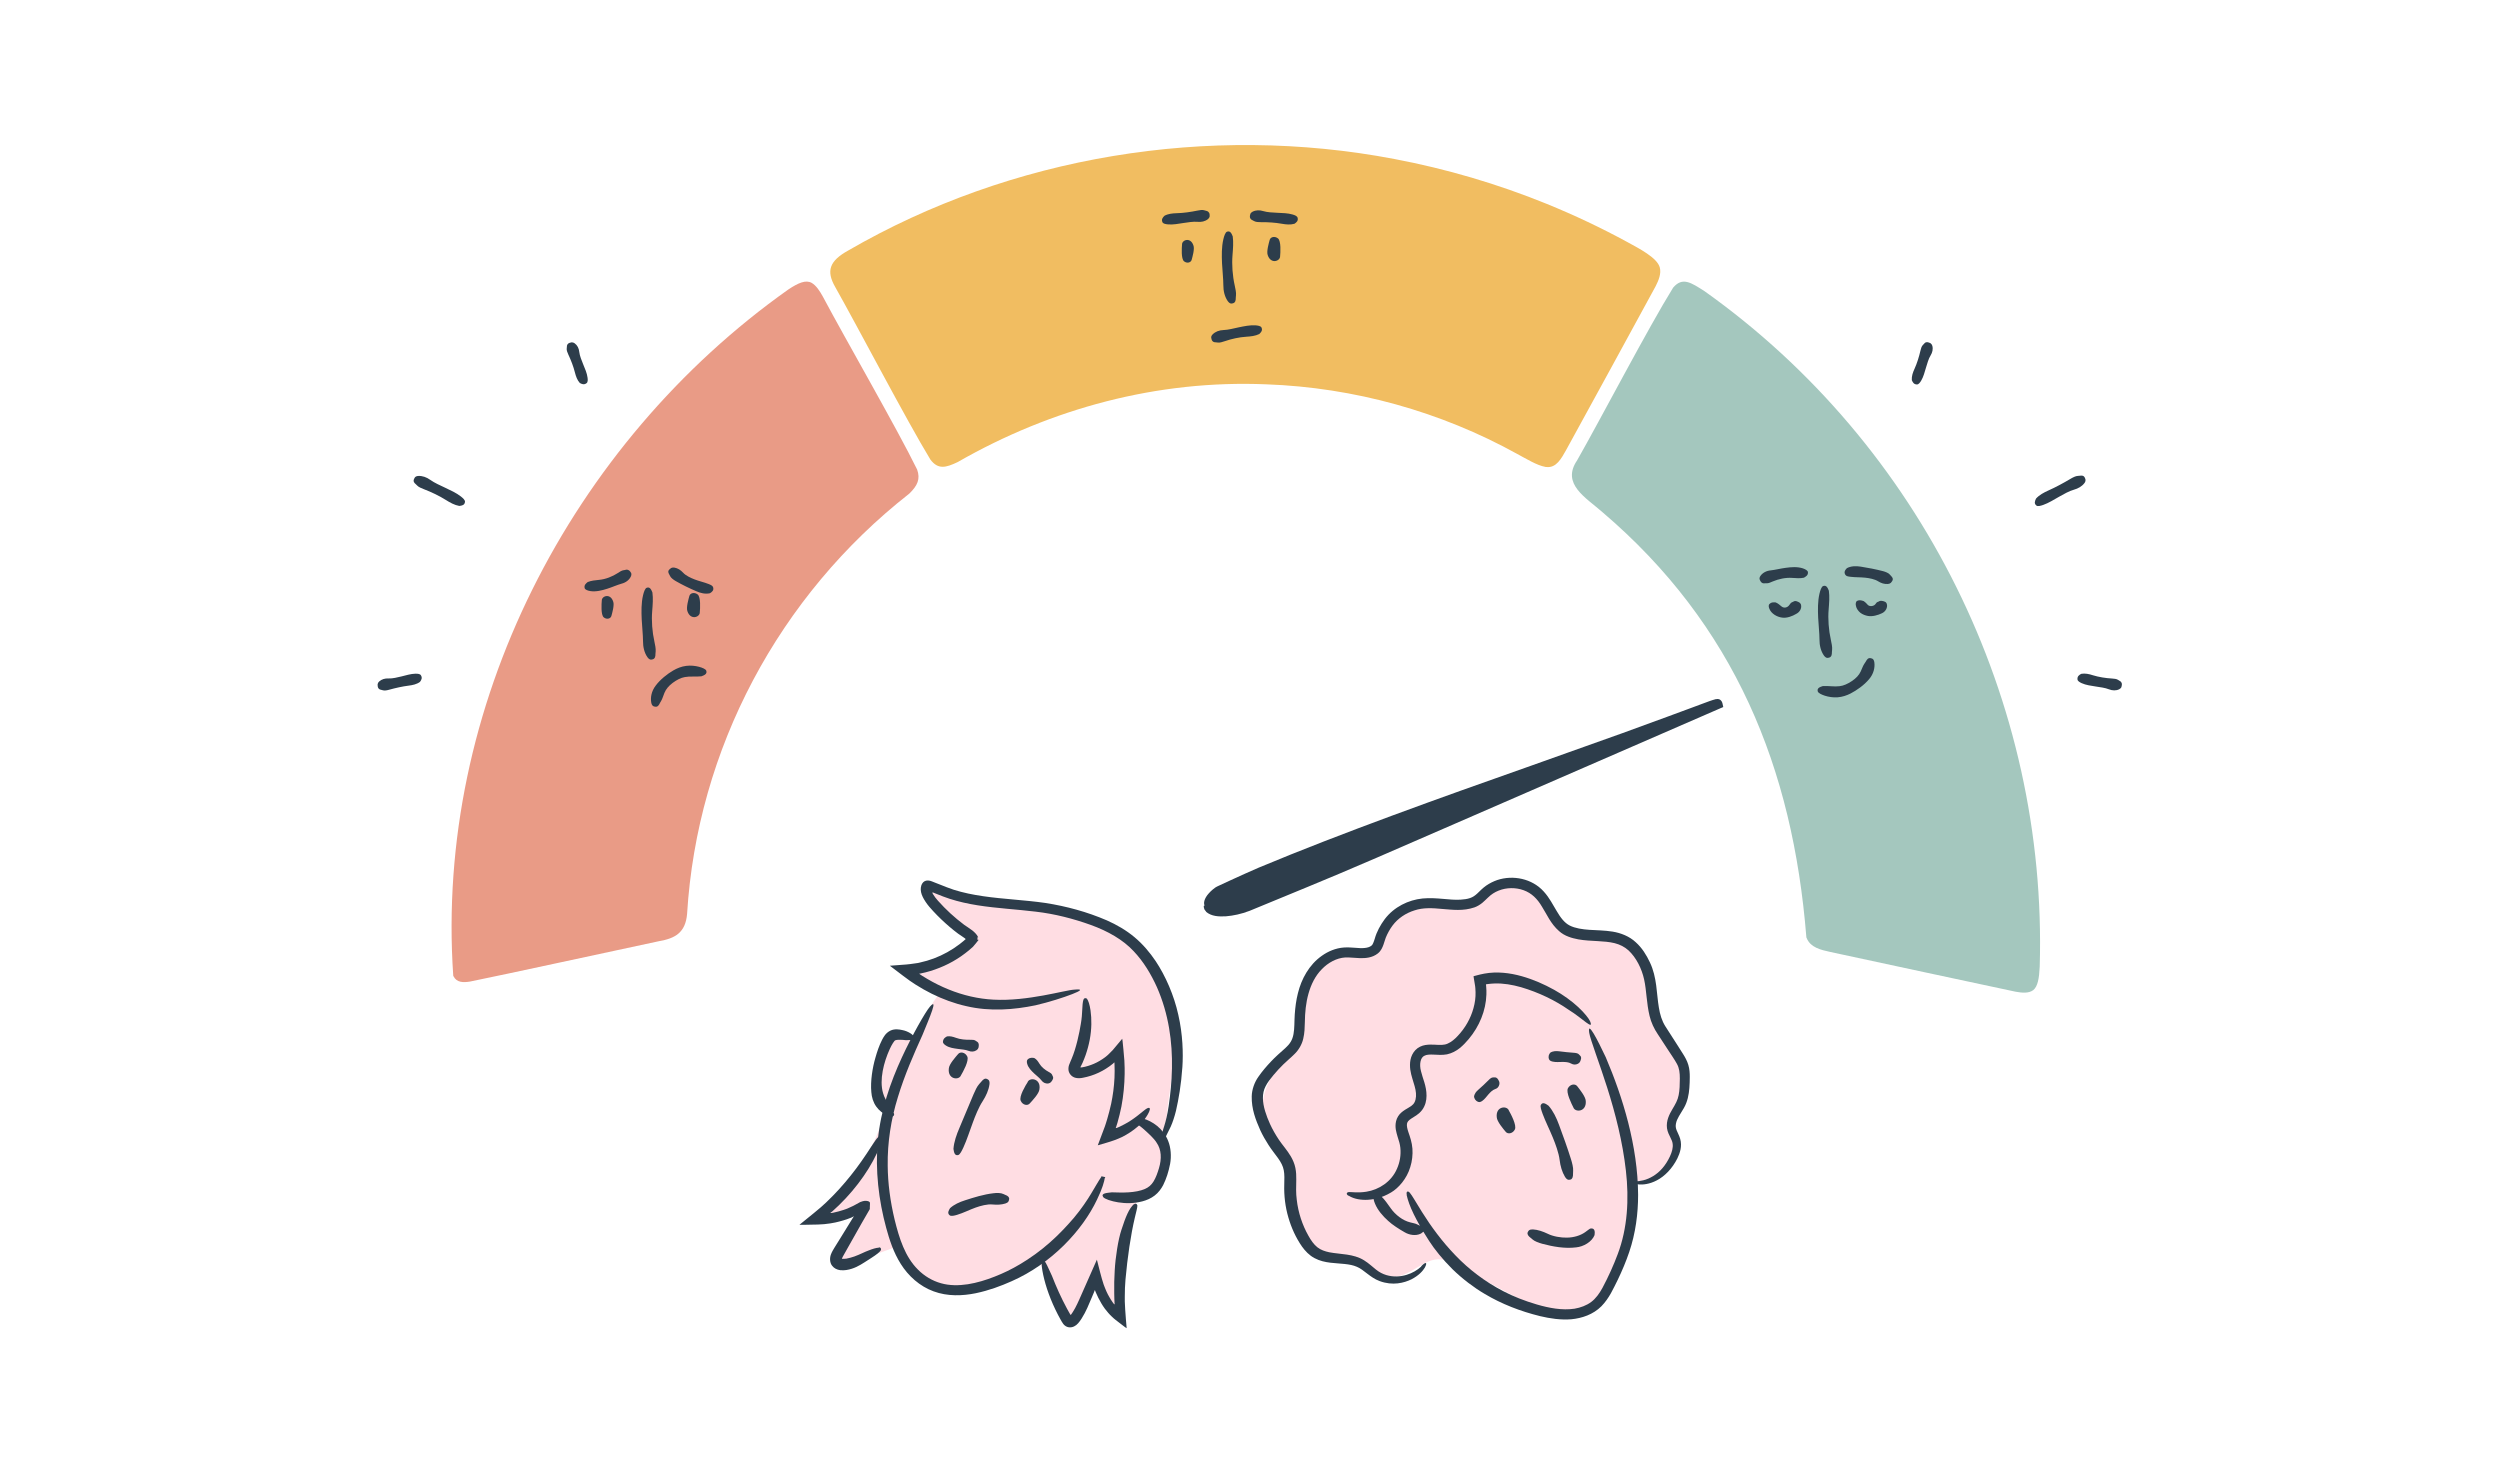 <svg width="362" height="212" viewBox="0 0 362 212" fill="none" xmlns="http://www.w3.org/2000/svg">
<g clip-path="url(#clip0_12873_2)">
<path d="M237 171.139C238.51 170.789 240.05 170.339 241.25 169.349C242.44 168.359 243.21 166.699 242.73 165.219C242.49 164.479 241.97 163.829 241.9 163.049C241.83 162.199 242.33 161.419 242.72 160.659C243.59 159.009 244.06 157.099 243.71 155.269C243.25 152.799 241.4 150.829 240.42 148.519C239.19 145.629 239.33 142.289 237.99 139.449C237.69 138.819 237.32 138.209 236.81 137.739C236.32 137.289 235.72 136.969 235.13 136.659C234.3 136.219 233.45 135.779 232.52 135.669C229.98 135.379 227.33 134.889 225.5 133.109C224.16 131.799 223.51 129.869 222.02 128.719C220.64 127.649 218.63 127.479 217.09 128.289C216.33 128.689 215.69 129.299 214.96 129.749C212.86 131.039 210.23 130.939 207.76 131.019C205.29 131.099 202.56 131.549 201.05 133.509C200.1 134.739 199.71 136.499 198.34 137.239C197.44 137.719 196.35 137.609 195.33 137.709C193 137.929 190.82 139.329 189.66 141.359C187.93 144.389 188.54 148.279 187.06 151.439C186.3 153.049 185.05 154.379 184.14 155.909C182.98 157.859 182.4 160.269 183.09 162.439C183.6 164.039 184.73 165.359 185.44 166.879C186.52 169.199 186.54 171.839 186.91 174.369C187.28 176.899 188.17 179.599 190.32 180.969C192.34 182.259 194.98 182.069 197.19 183.009C198.74 183.669 200.14 184.889 201.82 184.869C204.29 184.839 206.21 182.099 208.67 182.359C209.43 182.439 210.12 182.809 210.8 183.169C214.31 185.049 217.82 186.929 221.32 188.809C222.42 189.399 223.61 189.849 224.81 190.189C225.45 190.379 226.13 190.409 226.8 190.389C227.71 190.349 228.63 190.189 229.42 189.739C230.14 189.339 230.71 188.719 231.19 188.059C231.86 187.129 232.36 186.089 232.86 185.049C234.73 181.139 236.64 177.049 236.56 172.709C236.56 172.239 236.71 171.529 236.98 171.139H237Z" fill="#FFDDE3"/>
<path d="M227.57 170.719C227.47 170.819 227.17 170.859 227.05 170.819C226.89 170.769 226.75 170.629 226.6 170.389C226.19 169.709 225.94 168.849 225.83 167.939C225.71 166.949 225.24 165.669 224.85 164.719C224.39 163.589 223.79 162.409 223.37 161.279C223.19 160.779 222.99 160.219 223.12 159.989C223.37 159.519 223.83 159.819 224.23 160.109C224.89 160.859 225.38 161.869 225.75 162.889C226.32 164.429 226.97 166.219 227.48 167.859C227.64 168.369 227.83 169.089 227.79 169.529C227.75 170.099 227.84 170.429 227.56 170.719H227.57Z" fill="#2D3D4B"/>
<path d="M203.699 173.01C203.579 172.47 203.889 172.41 204.139 172.71C204.479 173.1 204.989 174.04 205.899 175.49C207.189 177.55 208.779 179.74 210.739 181.77C212.689 183.81 215.039 185.6 217.689 186.97C219.119 187.72 220.759 188.37 222.539 188.89C224.289 189.4 226.219 189.77 227.989 189.5C228.869 189.35 229.729 189.03 230.399 188.53C231.069 188.03 231.589 187.3 232.029 186.5C232.909 184.85 233.669 183.16 234.249 181.59C235.659 177.88 235.909 173.64 235.429 169.5C234.959 165.34 233.919 161.26 232.719 157.48C231.659 154.12 230.259 150.5 230.119 149.55C229.829 147.67 231.289 150.49 232.519 153.1C234.969 158.85 237.159 165.91 237.199 173.02C237.199 175.72 236.839 178.56 235.909 181.3C235.449 182.66 234.889 183.99 234.259 185.3C233.619 186.57 233.039 187.96 231.879 189.15C230.689 190.34 229.079 190.88 227.529 191.03C225.959 191.15 224.459 190.92 223.019 190.58C220.169 189.88 217.429 188.82 214.989 187.36C213.459 186.47 211.749 185.18 210.309 183.77C208.879 182.35 207.679 180.85 206.939 179.69C204.989 176.64 204.019 174.6 203.679 173.02L203.699 173.01Z" fill="#2D3D4B"/>
<path d="M195.24 173.14C194.84 172.88 195.03 172.62 195.34 172.61C195.75 172.59 196.58 172.76 197.85 172.56C199.65 172.28 201.47 171.13 202.28 169.24C202.7 168.31 202.88 167.24 202.77 166.2C202.72 165.67 202.57 165.21 202.37 164.59C202.2 163.98 201.94 163.26 202.15 162.35C202.26 161.87 202.56 161.39 202.92 161.09C203.27 160.78 203.63 160.59 203.93 160.41C204.55 160.06 204.82 159.8 204.97 159.21C205.11 158.64 205.04 157.98 204.84 157.28C204.65 156.56 204.34 155.8 204.21 154.89C204.1 154 204.15 152.91 204.95 152.05C205.34 151.64 205.89 151.4 206.38 151.32C206.87 151.24 207.31 151.25 207.71 151.27C208.52 151.32 209.13 151.35 209.63 151.11C210.16 150.88 210.65 150.47 211.09 149.99C212.14 148.88 212.95 147.49 213.36 145.98C213.57 145.23 213.68 144.45 213.66 143.67C213.65 143.48 213.65 143.28 213.63 143.09L213.6 142.8C213.58 142.59 213.53 142.39 213.5 142.19L213.4 141.59L213.38 141.44C213.37 141.39 213.35 141.33 213.43 141.34L213.73 141.26C214.13 141.16 214.5 141.05 214.93 140.98C216.78 140.64 218.64 140.88 220.33 141.35C222.03 141.83 223.59 142.52 225.05 143.33C226.34 144.05 227.6 144.96 228.53 145.83C229.47 146.7 230.07 147.5 230.24 147.87C230.85 149.32 229.1 147.41 227.19 146.25C225.21 144.86 222.8 143.7 220.26 142.95C218.99 142.59 217.68 142.36 216.39 142.41C216.07 142.42 215.75 142.45 215.43 142.49L215.17 142.53C215.17 142.53 215.17 142.55 215.17 142.57L215.2 142.87C215.23 143.25 215.25 143.63 215.23 144.01C215.16 146.33 214.21 148.63 212.66 150.47C211.9 151.35 210.98 152.35 209.52 152.67C208.81 152.8 208.18 152.73 207.62 152.71C207.07 152.68 206.58 152.7 206.28 152.86C205.66 153.11 205.5 154.14 205.76 155.11C205.99 156.13 206.57 157.25 206.56 158.66C206.56 159.34 206.4 160.09 205.92 160.73C205.42 161.39 204.78 161.68 204.37 161.96C203.93 162.25 203.78 162.44 203.73 162.73C203.68 163.03 203.78 163.49 203.95 163.98C204.16 164.57 204.46 165.45 204.52 166.33C204.58 167.21 204.48 168.13 204.21 168.98C203.71 170.69 202.49 172.04 201.44 172.66C200.06 173.49 198.77 173.73 197.73 173.74C196.68 173.74 195.86 173.5 195.28 173.13L195.24 173.14Z" fill="#2D3D4B"/>
<path d="M205.84 178.07V178.06C205.77 178 205.7 177.87 205.82 177.8C205.88 177.76 205.97 177.75 206.07 177.79C206.15 177.81 206.35 177.95 206.26 178.26L205.92 178.49C205.86 178.56 205.76 178.62 205.64 178.67C204.99 178.96 204.09 178.85 203.39 178.43C202.62 177.99 201.63 177.37 200.99 176.77C200.22 176.08 199.48 175.22 199.1 174.29C198.93 173.88 198.8 173.41 198.95 173.21C199.26 172.82 199.65 173.04 199.99 173.21C200.52 173.71 200.94 174.35 201.38 174.96C202.04 175.9 203.12 176.74 204.2 177C204.54 177.09 204.99 177.16 205.24 177.31C205.51 177.47 205.71 177.46 205.87 177.62L205.85 178.07C205.85 178.07 205.8 178.11 205.83 178.07H205.84Z" fill="#2D3D4B"/>
<path d="M205.79 183.35C206.51 182.61 206.71 182.8 206.32 183.54C206.05 184 205.47 184.68 204.39 185.24C203.33 185.76 201.67 186.21 199.77 185.5C198.38 184.99 197.49 183.84 196.47 183.43C195.43 182.97 194.1 183.01 192.64 182.84C191.91 182.75 191.11 182.59 190.35 182.18C189.58 181.78 188.98 181.13 188.52 180.49C187.63 179.2 186.99 177.79 186.55 176.27C186.11 174.76 185.91 173.14 185.96 171.55C185.98 170.78 186.01 170.06 185.89 169.45C185.78 168.85 185.48 168.29 185.06 167.7C184.65 167.12 184.12 166.49 183.68 165.79C183.23 165.1 182.83 164.39 182.48 163.64C181.82 162.15 181.21 160.58 181.25 158.75C181.27 157.77 181.65 156.7 182.22 155.91C182.78 155.1 183.37 154.42 184.03 153.72C184.67 153.03 185.45 152.36 186.11 151.77C186.78 151.17 187.15 150.59 187.3 149.73C187.46 148.89 187.41 147.92 187.48 146.89C187.55 145.87 187.68 144.83 187.94 143.81C188.44 141.77 189.55 139.7 191.4 138.4C192.31 137.75 193.41 137.29 194.57 137.2C195.76 137.12 196.73 137.36 197.59 137.27C198.02 137.23 198.36 137.12 198.6 136.92C198.75 136.83 198.92 136.4 199.06 135.94C199.35 134.9 199.88 133.94 200.52 133.08C201.86 131.32 203.93 130.31 205.99 130.1C208.06 129.91 209.89 130.38 211.51 130.27C211.99 130.24 212.46 130.18 212.86 130.04C213.27 129.9 213.56 129.7 213.92 129.37C214.27 129.04 214.67 128.61 215.18 128.25C215.68 127.9 216.23 127.63 216.8 127.43C219.08 126.67 221.85 127.21 223.54 129.1C224.37 130.01 224.87 131.04 225.42 131.94C225.95 132.85 226.54 133.64 227.3 134.02C228.1 134.42 229.13 134.57 230.17 134.64C231.22 134.71 232.35 134.71 233.52 134.9C234.68 135.09 235.93 135.57 236.85 136.43C237.78 137.26 238.41 138.3 238.9 139.34C239.95 141.53 239.86 143.89 240.2 145.87C240.36 146.88 240.64 147.81 241.13 148.59C241.71 149.49 242.28 150.38 242.85 151.27L243.7 152.61C243.99 153.07 244.29 153.59 244.47 154.2C244.65 154.8 244.68 155.39 244.68 155.94C244.68 156.49 244.66 157 244.62 157.54C244.55 158.48 244.35 159.55 243.82 160.45C243.32 161.32 242.8 161.99 242.68 162.69C242.61 163.04 242.64 163.31 242.77 163.65C242.9 164 243.14 164.39 243.29 164.9C243.6 165.98 243.25 166.97 242.89 167.72C242.14 169.23 241.02 170.34 239.92 170.91C238.83 171.49 237.86 171.55 237.35 171.51C236.33 171.4 236.07 171.13 236.26 171.11C236.44 171.05 237.08 171.13 237.96 170.9C238.83 170.69 239.91 170.12 240.74 169.13C241.16 168.64 241.52 168.06 241.81 167.44C242.1 166.82 242.28 166.17 242.2 165.62C242.17 165.33 242.05 165.06 241.87 164.7C241.7 164.35 241.46 163.92 241.38 163.37C241.24 162.28 241.72 161.36 242.15 160.63C242.6 159.88 242.93 159.31 243.07 158.57C243.22 157.84 243.23 157.02 243.24 156.19C243.24 155.36 243.17 154.68 242.82 154.05C242.47 153.4 241.93 152.65 241.47 151.93C240.99 151.2 240.52 150.47 240.04 149.74C239.53 149 239.07 148.02 238.86 147.11C238.41 145.26 238.43 143.45 238.07 141.83C237.73 140.27 236.93 138.66 235.81 137.62C235.24 137.1 234.57 136.77 233.8 136.57C233.03 136.38 232.18 136.32 231.3 136.27C230.42 136.22 229.49 136.19 228.54 136.02C228.06 135.92 227.58 135.82 227.11 135.63C226.64 135.46 226.13 135.17 225.75 134.82C224.53 133.75 223.98 132.39 223.28 131.29C222.61 130.15 221.78 129.32 220.61 128.9C219.47 128.49 218.14 128.5 217 128.96C216.42 129.19 215.93 129.51 215.46 129.97C215.21 130.2 214.95 130.47 214.63 130.74C214.31 131 213.9 131.25 213.5 131.39C211.86 131.95 210.33 131.73 208.88 131.62C207.43 131.48 206.09 131.4 204.83 131.82C203.57 132.21 202.42 132.97 201.64 134.02C201.25 134.54 200.9 135.18 200.66 135.77C200.55 136.05 200.46 136.42 200.32 136.8C200.18 137.17 200 137.66 199.52 138.05C198.69 138.71 197.71 138.75 196.94 138.74C196.15 138.72 195.4 138.61 194.79 138.64C193.53 138.72 192.31 139.39 191.39 140.35C190.45 141.3 189.84 142.55 189.47 143.87C189.09 145.21 188.96 146.61 188.94 148.05C188.92 148.79 188.91 149.57 188.71 150.4C188.53 151.23 188.02 152.08 187.44 152.63C186.86 153.21 186.32 153.63 185.82 154.13C185.32 154.62 184.85 155.13 184.4 155.67C183.95 156.21 183.53 156.75 183.26 157.29C182.98 157.82 182.87 158.38 182.87 159C182.88 160.22 183.35 161.54 183.9 162.76C184.25 163.52 184.68 164.28 185.18 165.03C185.67 165.77 186.34 166.48 186.92 167.46C187.2 167.94 187.45 168.51 187.57 169.11C187.69 169.7 187.71 170.27 187.7 170.8C187.68 171.87 187.64 172.77 187.77 173.72C187.98 175.6 188.59 177.38 189.41 178.85C189.82 179.6 190.26 180.22 190.76 180.61C191.25 181 191.87 181.2 192.48 181.33C194.09 181.64 195.98 181.53 197.51 182.49C198.24 182.94 198.75 183.46 199.25 183.84C199.74 184.23 200.22 184.47 200.74 184.63C201.77 184.94 202.8 184.86 203.66 184.6C204.53 184.34 205.24 183.91 205.8 183.39L205.79 183.35Z" fill="#2D3D4B"/>
<path d="M216.809 156.15C216.889 156.23 217.049 156.5 217.079 156.6C217.129 156.74 217.139 156.87 217.109 157.01C217.029 157.39 216.809 157.61 216.479 157.71C216.119 157.82 215.779 158.18 215.539 158.45C215.249 158.77 214.989 159.17 214.619 159.42C214.449 159.53 214.249 159.64 214.039 159.55C213.609 159.38 213.509 159.08 213.439 158.82C213.479 158.38 213.769 158.03 214.099 157.76C214.599 157.34 215.119 156.82 215.609 156.34C215.759 156.19 215.989 156 216.199 156.01C216.469 156.03 216.559 155.93 216.809 156.16V156.15Z" fill="#2D3D4B"/>
<path d="M228.95 153.239C228.95 153.359 228.84 153.639 228.79 153.739C228.72 153.869 228.62 153.959 228.49 154.029C228.14 154.209 227.81 154.179 227.49 153.999C227.15 153.789 226.63 153.769 226.24 153.769C225.78 153.769 225.28 153.829 224.82 153.719C224.62 153.669 224.39 153.599 224.3 153.379C224.14 152.949 224.3 152.669 224.47 152.439C224.85 152.179 225.33 152.169 225.78 152.229C226.46 152.329 227.24 152.389 227.97 152.449C228.19 152.469 228.51 152.519 228.64 152.689C228.82 152.909 228.96 152.919 228.95 153.249V153.239Z" fill="#2D3D4B"/>
<path d="M221.17 178.619C221.16 178.489 221.31 178.219 221.41 178.149C221.54 178.049 221.72 178.009 221.97 178.019C222.67 178.059 223.4 178.309 224.11 178.649C224.88 179.039 226.04 179.229 226.88 179.209C227.89 179.199 228.86 178.899 229.53 178.419C229.68 178.309 229.84 178.179 229.99 178.079C230.12 177.959 230.27 177.879 230.4 177.879C230.92 177.849 230.97 178.329 230.89 178.849C230.49 179.839 229.28 180.519 228.23 180.619C226.59 180.829 224.85 180.509 223.32 180.099C222.85 179.969 222.2 179.739 221.91 179.469C221.52 179.119 221.23 178.999 221.19 178.619H221.17Z" fill="#2D3D4B"/>
<path d="M227.83 160.37C227.57 159.86 226.71 158.16 227.04 157.57C227.37 156.98 228.07 156.88 228.38 157.28C228.69 157.68 229.62 158.82 229.62 159.44C229.73 161.02 228.11 161.1 227.83 160.38V160.37Z" fill="#2D3D4B"/>
<path d="M218.47 160.78C218.76 161.28 219.66 162.96 219.35 163.55C219.05 164.15 218.34 164.27 218.03 163.89C217.71 163.51 216.75 162.39 216.73 161.77C216.56 160.19 218.18 160.06 218.48 160.78H218.47Z" fill="#2D3D4B"/>
<path d="M169.93 148.85C169.35 143.85 167.15 138.87 163.16 135.81C160.73 133.95 157.65 132.7 154.71 131.89C147.98 130.02 140.53 130.84 134.24 127.8C134.13 128.6 134.49 129.4 134.89 130.1C136.26 132.46 138.29 134.43 140.7 135.72C139.4 137.59 137.35 138.93 135.11 139.38C133.46 139.71 131.7 139.58 130.16 140.26C131.53 141.62 134.4 143.29 136.32 143.46C134.75 145.48 133.47 147.73 132.53 150.12C132.1 149.93 131.65 149.74 131.19 149.58C130.87 149.8 130.5 149.94 130.12 149.93C130 149.93 129.88 149.93 129.76 149.94C129.74 149.94 129.71 149.95 129.68 149.96C129.59 149.99 129.51 150.01 129.42 150.04C129.4 150.04 129.39 150.05 129.37 150.07C129.28 150.13 129.19 150.18 129.09 150.24C128.96 150.4 128.77 150.59 128.62 150.72C128.62 150.72 128.62 150.72 128.62 150.73C128.56 150.83 128.49 150.93 128.43 151.03C128.3 151.24 128.19 151.45 128.08 151.66C128.03 151.77 127.98 151.88 127.93 151.99C127.97 151.9 127.99 151.86 128.01 151.83C128.02 151.8 128.02 151.8 128.01 151.83C127.99 151.87 127.94 151.97 127.93 152.02C127.85 152.25 127.76 152.48 127.69 152.71C127.54 153.18 127.42 153.66 127.31 154.14C127.19 154.67 127.09 155.3 127.05 155.65C126.98 156.36 126.92 157.12 127.03 157.83C127.1 158.29 127.42 159.15 127.6 159.76C127.65 159.94 127.67 160.11 127.66 160.29C127.82 160.5 127.94 160.74 127.97 161.02C128 161.31 127.92 161.59 127.85 161.87C126.24 167.51 122.39 172.24 118.26 176.41C120.65 175.96 122.95 175.1 125.05 173.87C124.09 177.2 120.9 179.82 120.89 183.28C124 182.54 127.05 181.59 130.04 180.44C131.69 184.75 136.55 187.58 141.11 186.87C144.57 186.33 147.31 184.13 150.35 182.4C151.69 185.23 153.04 188.06 154.38 190.88C154.5 191.13 154.7 191.43 154.97 191.4C155.16 191.38 155.29 191.2 155.39 191.05C156.8 188.95 157.97 186.7 158.89 184.35C159.7 186.37 160.74 188.3 162 190.08C162.39 185.28 163.03 180.49 163.91 175.75C164 175.29 164.09 174.81 164.35 174.42C164.67 173.94 165.18 173.64 165.64 173.29C167.05 172.21 167.92 170.55 168.36 168.84C168.8 167.12 168.84 165.33 168.86 163.56C168.91 158.53 170.55 153.84 169.97 148.84L169.93 148.85Z" fill="#FFDDE3"/>
<path d="M129.089 161.209C129.169 161.219 129.189 161.199 129.189 161.209C129.239 161.119 129.399 161.119 129.449 161.249C129.469 161.329 129.499 161.409 129.409 161.549C129.249 161.759 128.909 161.679 128.829 161.629C128.659 161.579 128.539 161.549 128.359 161.459C127.869 161.229 127.309 160.839 126.879 160.229C126.439 159.619 126.219 158.859 126.169 158.139C126.019 156.569 126.339 154.579 126.759 153.159C126.999 152.309 127.289 151.419 127.729 150.559C127.959 150.139 128.219 149.599 128.919 149.239C129.249 149.079 129.599 149.039 129.889 149.049C130.179 149.059 130.399 149.099 130.629 149.149C131.459 149.299 132.309 149.839 132.339 150.169C132.399 150.769 131.719 150.549 131.189 150.619C130.909 150.579 130.619 150.569 130.319 150.559C129.989 150.549 129.749 150.579 129.659 150.629C129.509 150.639 129.099 151.319 128.829 151.919C127.979 153.779 127.299 156.369 127.869 158.289C128.029 158.899 128.409 159.499 128.679 159.919C128.839 160.199 129.039 160.409 129.189 160.599C129.269 160.699 129.329 160.789 129.379 160.889C129.379 160.909 129.399 160.889 129.369 160.929C129.289 161.039 129.259 161.089 129.229 161.129C129.179 161.209 129.179 161.249 129.179 161.249C129.199 161.319 129.179 161.269 129.189 161.279C129.189 161.279 129.169 161.239 129.149 161.229C129.119 161.209 129.109 161.209 129.129 161.209H129.089Z" fill="#2D3D4B"/>
<path d="M159.43 170.419C159.43 170.419 159.48 170.359 159.5 170.339H159.51V170.329L160.05 170.449C159.9 170.819 159.69 170.739 159.6 170.429L159.98 170.509V170.529C159.91 171.039 159.63 172.099 158.86 173.679C156.73 178.189 152.23 182.989 146.49 185.519C144.94 186.209 143.21 186.859 141.29 187.259C139.39 187.649 137.21 187.739 135.19 186.989C133.17 186.259 131.51 184.739 130.44 183.029C129.35 181.309 128.78 179.459 128.32 177.789C127.24 173.819 126.71 169.459 127.11 165.149C127.5 160.819 128.93 156.709 130.61 153.079C132.1 149.849 134.02 146.499 134.64 145.779C135.9 144.359 134.64 147.259 133.57 149.869C132.3 152.669 130.98 155.679 130.01 158.879C129.02 162.069 128.49 165.439 128.54 168.789C128.56 171.339 128.91 173.989 129.55 176.639C130.2 179.269 131.04 181.979 132.92 183.839C133.84 184.769 134.99 185.459 136.24 185.809C137.49 186.169 138.83 186.159 140.15 185.959C141.47 185.749 142.78 185.349 144.04 184.849C145.3 184.359 146.51 183.769 147.65 183.089C149.07 182.259 150.67 181.119 152.07 179.869C153.48 178.629 154.68 177.299 155.52 176.319C157.71 173.689 158.57 171.709 159.46 170.429L159.43 170.419Z" fill="#2D3D4B"/>
<path d="M127.26 180.619C127.56 180.599 127.65 180.889 127.52 181.079C127.35 181.319 126.91 181.679 126.17 182.149C125.53 182.529 124.88 183.039 124.01 183.449C123.58 183.649 123.09 183.819 122.55 183.899C122.28 183.939 122.02 183.959 121.65 183.919C121.2 183.859 120.77 183.649 120.5 183.289C120.13 182.849 120.13 182.119 120.32 181.639C120.47 181.229 120.68 180.929 120.82 180.679C121.14 180.159 121.47 179.629 121.8 179.099C122.3 178.289 122.86 177.379 123.44 176.439L123.61 176.169C123.67 176.089 123.56 176.139 123.53 176.169L123.39 176.249L123.31 176.289L123.27 176.309L123.16 176.349C122.81 176.489 122.45 176.619 122.09 176.719C121.73 176.829 121.37 176.919 121.02 176.999L120.88 177.029L120.66 177.069L120.22 177.149C119.93 177.199 119.63 177.219 119.34 177.259C118.71 177.309 118.13 177.329 117.54 177.329C117.24 177.329 116.93 177.339 116.62 177.349H116.14H115.76C116.45 176.789 117.13 176.229 117.83 175.669C118.19 175.379 118.54 175.089 118.86 174.809L119.63 174.109C120.27 173.499 120.89 172.869 121.49 172.209C122.68 170.899 123.77 169.529 124.73 168.159C125.77 166.709 126.75 164.999 127.15 164.659C127.96 163.989 127.52 165.579 126.97 166.999C125.58 169.969 123.23 173.009 120.51 175.419C120.43 175.479 120.34 175.539 120.24 175.609C120.18 175.649 120.32 175.629 120.37 175.639C120.47 175.639 120.44 175.639 120.69 175.589C121.19 175.489 121.68 175.349 122.17 175.189L122.54 175.059L122.72 174.989L123.07 174.829C123.53 174.639 124.03 174.349 124.54 174.069C125.14 173.809 125.45 173.879 125.6 173.909C125.7 173.939 125.73 173.909 125.89 174.029C125.98 174.119 125.94 174.109 125.97 174.169V174.389L125.95 174.829V175.049C125.95 175.049 125.92 175.149 125.87 175.219L125.74 175.439L124.73 177.189C124.02 178.449 123.32 179.689 122.63 180.909C122.45 181.239 122.25 181.589 122.04 181.959C122 182.029 121.97 182.109 121.94 182.169C121.91 182.249 121.9 182.289 121.91 182.269C121.91 182.269 121.87 182.269 121.98 182.279C122.14 182.279 122.38 182.279 122.57 182.249C122.98 182.179 123.37 182.049 123.71 181.939C124.5 181.659 125.18 181.279 125.77 181.069C126.35 180.839 126.83 180.689 127.26 180.659V180.619Z" fill="#2D3D4B"/>
<path d="M164.2 174.39C164.44 174.18 164.69 174.36 164.69 174.59C164.69 174.89 164.53 175.44 164.32 176.33C163.73 178.83 163.26 182.06 162.97 185.28C162.9 186.06 162.87 186.91 162.87 187.79C162.87 188.01 162.87 188.23 162.87 188.46C162.89 188.85 162.91 189.25 162.93 189.65C162.98 190.52 163.07 191.44 163.14 192.32L162.93 192.19L162.64 191.97L162.08 191.54C161.72 191.25 161.37 191.02 161.01 190.66C160.66 190.35 160.28 189.88 159.99 189.51C159.8 189.25 159.63 188.99 159.47 188.72C159.15 188.19 158.88 187.62 158.66 187.11C158.62 187.02 158.59 186.93 158.56 186.85L158.54 186.79C158.54 186.79 158.49 186.91 158.47 186.96L158.43 187.07L158.11 187.83C157.68 188.83 157.28 189.89 156.62 190.92L156.36 191.3C156.21 191.51 156.03 191.72 155.84 191.87C155.45 192.18 154.94 192.3 154.5 192.12C154.28 192.03 154.1 191.89 153.95 191.69C153.87 191.59 153.8 191.48 153.74 191.37L153.58 191.09L153.18 190.35C152.67 189.36 152.22 188.35 151.86 187.35C151.17 185.5 150.74 183.38 150.86 182.83C151.09 181.75 151.67 183.39 152.33 184.76C152.93 186.3 153.65 187.92 154.51 189.51L154.84 190.1L155 190.38C155 190.38 155.05 190.4 155.07 190.38L155.17 190.24L155.35 189.97C155.46 189.79 155.57 189.6 155.68 189.41C155.89 189.02 156.08 188.61 156.27 188.19C157.08 186.36 157.92 184.47 158.83 182.4C159.13 183.54 159.45 184.93 159.8 185.97L159.94 186.34L160.06 186.64L160.23 187.04C160.35 187.3 160.48 187.56 160.63 187.81C160.77 188.06 160.93 188.31 161.09 188.54L161.22 188.72L161.26 188.77C161.26 188.77 161.41 188.92 161.41 188.86L161.38 188.65V188.63C161.38 188.63 161.38 188.64 161.38 188.54L161.36 188.12L161.34 187.28C161.32 186.17 161.34 185.06 161.41 183.98C161.51 182.09 161.91 179.48 162.39 178.06C163 176.18 163.48 175 164.18 174.37L164.2 174.39Z" fill="#2D3D4B"/>
<path d="M164.35 162.379C164.27 162.219 164.41 161.949 164.55 161.889C164.73 161.809 165.04 161.819 165.51 161.959C166.17 162.149 166.89 162.499 167.56 163.039C168.22 163.579 168.81 164.329 169.15 165.209C169.54 166.159 169.64 167.429 169.43 168.539C169.21 169.669 168.89 170.669 168.43 171.599C168.15 172.129 167.75 172.689 167.2 173.109C166.66 173.529 166.04 173.789 165.44 173.949C164.23 174.269 163.01 174.279 161.91 174.099C160.93 173.949 159.93 173.609 159.74 173.329C159.37 172.779 160.25 172.739 160.99 172.649C161.79 172.679 162.62 172.699 163.44 172.649C164.26 172.589 165.11 172.459 165.79 172.159C166.32 171.929 166.72 171.589 167.05 171.049C167.37 170.519 167.62 169.829 167.82 169.149C168.23 167.779 168.18 166.459 167.47 165.449C167.07 164.799 166.25 164.089 165.76 163.639C165.13 163.029 164.59 162.839 164.37 162.369L164.35 162.379Z" fill="#2D3D4B"/>
<path d="M156.889 144.76C156.969 144.48 157.279 144.47 157.409 144.65C157.579 144.88 157.779 145.41 157.909 146.31C158.089 147.57 158.079 149.03 157.799 150.52C157.659 151.27 157.459 152.02 157.199 152.77C157.069 153.14 156.919 153.51 156.759 153.88L156.499 154.42C156.499 154.42 156.469 154.45 156.459 154.47C156.439 154.49 156.439 154.53 156.459 154.55C156.469 154.55 156.489 154.56 156.499 154.57C156.519 154.57 156.499 154.57 156.689 154.55C157.249 154.46 157.829 154.28 158.389 154.04C158.949 153.8 159.489 153.48 159.989 153.11L160.169 152.97L160.429 152.75C160.659 152.53 160.889 152.31 161.119 152.06C161.579 151.51 162.049 150.96 162.499 150.41C162.539 150.58 162.559 150.89 162.589 151.15L162.669 151.96C162.719 152.5 162.759 153.03 162.809 153.56C162.829 153.93 162.839 154.3 162.849 154.66C162.849 154.95 162.849 155.24 162.849 155.51C162.829 157.05 162.679 158.65 162.379 160.23C162.219 161.02 162.029 161.8 161.809 162.57L161.629 163.14C161.589 163.26 161.609 163.2 161.599 163.24L161.549 163.34C161.549 163.34 161.619 163.34 161.689 163.33C161.729 163.32 161.689 163.33 161.789 163.29L162.139 163.14C162.369 163.03 162.589 162.92 162.809 162.8C164.309 162.04 165.639 160.73 166.079 160.5C166.989 160.05 166.289 161.5 165.269 162.65C164.639 163.27 163.899 163.84 163.079 164.31C162.879 164.43 162.659 164.54 162.449 164.65C162.169 164.77 161.709 164.99 161.339 165.11C160.939 165.25 160.549 165.38 160.159 165.49L158.959 165.84C159.239 165.11 159.519 164.37 159.789 163.63L159.999 163.07L160.149 162.61L160.319 162.06C160.539 161.32 160.729 160.56 160.899 159.81C161.149 158.61 161.319 157.35 161.379 156.05C161.399 155.4 161.419 154.74 161.379 154.09C161.379 154 161.379 153.85 161.339 153.83C161.309 153.87 161.269 153.91 161.229 153.95C161.199 153.98 161.229 153.95 161.139 154.03C160.989 154.16 160.819 154.28 160.659 154.4C159.999 154.87 159.289 155.27 158.539 155.56C158.169 155.71 157.779 155.83 157.389 155.93C157.199 155.98 156.999 156.02 156.799 156.06C156.479 156.13 156.099 156.15 155.789 156.08C155.149 155.96 154.669 155.36 154.709 154.72C154.709 154.4 154.839 154.06 154.989 153.74L155.189 153.27C155.829 151.77 156.299 149.55 156.499 148.29C156.799 146.61 156.639 145.55 156.879 144.76H156.889Z" fill="#2D3D4B"/>
<path d="M168.73 164.769C168.65 164.949 168.61 165.029 168.53 165.169C168.51 165.209 168.45 165.299 168.34 165.319C168.32 165.339 168.17 165.299 168.15 165.229C168.12 165.169 168.14 165.149 168.15 165.119C168.17 165.089 168.18 165.019 168.29 165.019C168.37 165.049 168.34 165.069 168.34 165.079C168.27 165.079 168.33 165.199 168.28 165.099C168.17 165.069 168.2 164.919 168.19 164.779C168.19 164.399 168.33 163.799 168.58 163.059C168.81 162.339 169.04 161.389 169.22 160.179C169.73 156.729 169.97 152.839 169.28 148.849C168.94 146.859 168.37 144.869 167.53 142.959C166.68 141.069 165.58 139.229 164.15 137.729C162.62 136.079 160.43 134.829 157.94 133.929C155.44 133.029 152.74 132.329 149.98 132.009C147.2 131.669 144.34 131.529 141.57 131.089C140.18 130.869 138.82 130.569 137.52 130.149C136.88 129.949 136.22 129.679 135.64 129.449L135.14 129.249C135.14 129.249 135.06 129.199 135.03 129.229C135.03 129.239 135.02 129.259 135.02 129.279C135.02 129.309 135.02 129.339 135.04 129.359L135.06 129.399L135.11 129.489C135.3 129.809 135.54 130.119 135.82 130.429C136.38 131.059 136.99 131.679 137.62 132.259C138.26 132.839 138.92 133.399 139.62 133.919C139.95 134.159 140.28 134.339 140.78 134.719C141.11 134.979 141.42 135.289 141.59 135.619C141.6 135.659 141.6 135.699 141.61 135.739C141.61 135.769 141.61 135.859 141.64 135.799C141.62 135.709 141.55 135.639 141.55 135.729C141.53 135.809 141.53 135.899 141.53 135.969V136.019V136.049V136.069C141.61 136.069 141.35 136.069 141.71 136.089L141.62 136.199C141.37 136.499 141.16 136.809 140.88 137.099L140.31 137.599C139.94 137.899 139.57 138.189 139.18 138.459C138.4 138.999 137.57 139.469 136.7 139.859C135.83 140.249 134.93 140.569 134.01 140.799L133.21 140.979H133.1C133.1 140.979 133.16 141.039 133.19 141.069L133.52 141.289C133.77 141.439 134.01 141.599 134.26 141.739C135.26 142.329 136.29 142.839 137.35 143.269C139.46 144.129 141.67 144.639 143.86 144.749C148.8 145.019 154.22 143.359 155.56 143.299C156.9 143.169 156.49 143.469 155.26 143.949C154.02 144.429 151.96 145.099 149.93 145.569C146.84 146.209 143.36 146.499 139.92 145.689C138.21 145.309 136.53 144.689 134.93 143.899C134.13 143.499 133.35 143.059 132.59 142.579L131.75 142.019C131.41 141.779 131.09 141.539 130.77 141.299L128.85 139.839L131.23 139.659C131.65 139.639 131.98 139.559 132.37 139.519L132.93 139.439L133.19 139.379C133.88 139.229 134.57 139.029 135.23 138.779C136.56 138.279 137.81 137.579 138.93 136.729C139.11 136.579 139.3 136.449 139.48 136.289L139.79 136.019C139.79 136.019 139.85 135.989 139.83 135.959C139.83 135.989 139.8 135.929 139.78 135.919H139.76L139.69 135.849L139.4 135.649C139.2 135.509 138.97 135.369 138.74 135.199C138.31 134.879 137.9 134.549 137.49 134.199C136.68 133.509 135.89 132.759 135.14 131.949C134.77 131.549 134.38 131.119 134.04 130.609C133.95 130.479 133.87 130.349 133.79 130.209C133.68 130.019 133.55 129.769 133.47 129.539C133.3 129.069 133.28 128.619 133.4 128.239C133.48 127.989 133.62 127.759 133.85 127.619C134.08 127.499 134.25 127.479 134.53 127.509C134.82 127.549 135.14 127.719 135.45 127.829L136.09 128.079C136.81 128.369 137.42 128.609 138.11 128.839C139.47 129.269 140.9 129.559 142.36 129.769C145.28 130.199 148.31 130.309 151.37 130.749C154.44 131.229 157.41 132.039 160.27 133.269C161.69 133.899 163.06 134.689 164.27 135.699C165.48 136.709 166.49 137.909 167.34 139.169C168.76 141.299 170 144.119 170.62 146.949C171.27 149.779 171.34 152.539 171.21 154.499C171.03 157.099 170.67 159.139 170.28 160.849C170.07 161.699 169.82 162.459 169.53 163.119C169.22 163.789 168.93 164.279 168.73 164.779V164.769Z" fill="#2D3D4B"/>
<path d="M142.72 156.19C142.86 156.17 143.12 156.33 143.19 156.43C143.28 156.57 143.31 156.77 143.27 157.05C143.16 157.84 142.79 158.68 142.28 159.47C141.72 160.32 141.21 161.6 140.85 162.58C140.41 163.74 140.02 165.03 139.5 166.15C139.27 166.64 139.01 167.18 138.75 167.25C138.24 167.39 138.13 166.86 138.06 166.36C138.13 165.37 138.5 164.3 138.93 163.31C139.57 161.79 140.3 160.04 140.97 158.45C141.18 157.96 141.49 157.28 141.79 156.97C142.19 156.56 142.32 156.24 142.72 156.18V156.19Z" fill="#2D3D4B"/>
<path d="M146.12 173.47C146.16 173.59 146.08 173.89 146.01 173.99C145.92 174.12 145.78 174.2 145.57 174.27C144.99 174.45 144.38 174.47 143.71 174.41C142.98 174.33 141.99 174.6 141.26 174.86C140.39 175.17 139.49 175.64 138.58 175.91C138.18 176.03 137.72 176.14 137.52 175.98C137.13 175.67 137.36 175.28 137.57 174.94C138.14 174.42 138.94 174.05 139.75 173.8C140.98 173.4 142.44 172.94 143.87 172.78C144.31 172.72 144.94 172.72 145.28 172.89C145.72 173.1 146 173.13 146.12 173.49V173.47Z" fill="#2D3D4B"/>
<path d="M139.13 155.739C139.42 155.249 140.36 153.589 140.06 152.979C139.76 152.369 139.06 152.239 138.74 152.619C138.42 152.999 137.42 154.089 137.39 154.719C137.2 156.289 138.81 156.459 139.13 155.749V155.739Z" fill="#2D3D4B"/>
<path d="M148.819 156.67C148.509 157.15 147.519 158.78 147.799 159.39C148.069 160.01 148.769 160.16 149.099 159.79C149.439 159.42 150.459 158.35 150.509 157.74C150.759 156.18 149.149 155.95 148.809 156.66L148.819 156.67Z" fill="#2D3D4B"/>
<path d="M152.47 156.23C152.44 156.34 152.27 156.6 152.19 156.68C152.09 156.79 151.97 156.85 151.82 156.88C151.41 156.95 151.04 156.77 150.8 156.44C150.54 156.08 150.06 155.74 149.73 155.42C149.34 155.05 148.89 154.6 148.74 154.05C148.67 153.81 148.65 153.53 148.83 153.38C149.19 153.09 149.51 153.16 149.76 153.2C150.11 153.39 150.3 153.69 150.5 154.01C150.79 154.5 151.33 154.94 151.88 155.23C152.05 155.32 152.28 155.45 152.35 155.64C152.43 155.89 152.56 155.92 152.47 156.25V156.23Z" fill="#2D3D4B"/>
<path d="M141.72 151.189C141.75 151.299 141.72 151.609 141.68 151.719C141.63 151.859 141.55 151.969 141.42 152.059C141.06 152.309 140.64 152.329 140.23 152.159C139.79 151.979 139.16 151.949 138.68 151.879C138.11 151.799 137.46 151.719 136.96 151.389C136.74 151.249 136.51 151.049 136.54 150.819C136.59 150.359 136.89 150.199 137.13 150.069C137.57 149.999 137.99 150.119 138.4 150.269C139.03 150.509 139.83 150.579 140.56 150.559C140.79 150.559 141.1 150.559 141.27 150.699C141.49 150.879 141.64 150.849 141.72 151.189Z" fill="#2D3D4B"/>
<path d="M65.63 141.28C62.96 102.39 82.64 64.23 114.16 41.91C115.61 40.95 116.68 40.49 117.53 40.96C118.19 41.34 118.72 42.17 119.14 42.93C122.41 49.09 129.88 62.03 132.8 67.99C133.29 69.35 132.87 70.31 131.66 71.48C112.8 86.26 100.95 108.43 99.49 132.34C99.26 135.06 97.74 135.88 95.44 136.28C88.84 137.68 73.41 141.05 68.06 142.13C67.07 142.29 66.13 142.28 65.67 141.37L65.63 141.29V141.28Z" fill="#E99B86"/>
<path d="M261.56 135.7C259.59 111.14 251.17 90.47 232.02 74.15C229.66 72.06 226.04 70.09 228.36 66.67C231.74 60.74 238.69 47.41 242.27 41.65C243.62 40.07 244.83 40.89 246.84 42.18C278.15 64.45 296.51 101.47 295.35 139.99C295.27 141.65 295.07 142.85 294.41 143.37C293.76 143.87 292.75 143.76 291.86 143.6C286.05 142.38 271.27 139.18 265.01 137.84C263.64 137.54 262.15 137.2 261.6 135.82L261.56 135.72V135.7Z" fill="#A4C7BE"/>
<path d="M223.79 67.61C222.55 67.4 220.99 66.42 219.69 65.73C208.58 59.58 196.07 56.11 183.36 55.65C167.58 54.99 152.2 59.15 138.67 66.91C136.94 67.73 135.85 68.02 134.73 66.56C131.22 60.78 124.29 47.5 120.95 41.58C119.59 39.22 120.11 37.78 122.81 36.28C146.43 22.59 175.05 17.9 201.89 23.02C209.45 24.45 216.86 26.63 223.99 29.53C227.96 31.15 231.86 32.99 235.64 35.05C237.27 35.95 239.98 37.31 240.34 38.74C240.57 39.6 240.18 40.58 239.74 41.44C236.93 46.65 229.81 59.61 226.75 65.21C226.1 66.35 225.36 67.8 223.91 67.62H223.81L223.79 67.61Z" fill="#F1BD61"/>
<path d="M94.709 95.37C94.619 95.469 94.319 95.529 94.199 95.51C94.039 95.48 93.889 95.359 93.739 95.15C93.319 94.549 93.099 93.71 93.109 92.84C93.109 91.909 92.959 90.659 92.919 89.7C92.869 88.57 92.849 87.309 93.109 86.21C93.219 85.73 93.399 85.2 93.639 85.109C94.119 84.93 94.309 85.389 94.469 85.79C94.589 86.639 94.509 87.57 94.439 88.48C94.319 89.87 94.439 91.49 94.759 92.909C94.859 93.35 94.979 93.96 94.939 94.329C94.869 94.82 94.979 95.09 94.709 95.37Z" fill="#2D3D4B"/>
<path d="M87.14 86.95C87.1 87.43 86.99 89.03 87.42 89.39C87.85 89.75 88.42 89.59 88.53 89.19C88.64 88.79 88.99 87.59 88.79 87.11C88.38 85.84 87.12 86.3 87.14 86.96V86.95Z" fill="#2D3D4B"/>
<path d="M101.33 88.659C101.38 88.149 101.49 86.449 101.02 86.079C100.55 85.709 99.94 85.859 99.82 86.299C99.7 86.739 99.33 87.999 99.54 88.509C99.99 89.859 101.35 89.369 101.33 88.669V88.659Z" fill="#2D3D4B"/>
<path d="M96.82 82.6C96.87 82.49 97.1 82.29 97.2 82.24C97.34 82.17 97.49 82.16 97.66 82.19C98.15 82.28 98.56 82.54 98.92 82.93C99.31 83.36 100.03 83.69 100.58 83.9C101.24 84.16 101.97 84.31 102.59 84.56C102.87 84.67 103.17 84.79 103.25 85.01C103.41 85.47 103.11 85.71 102.8 85.9C102.14 86.06 101.42 85.88 100.8 85.6C99.84 85.19 98.78 84.68 97.83 84.13C97.54 83.96 97.14 83.68 97.02 83.4C96.86 83.05 96.68 82.91 96.82 82.58V82.6Z" fill="#2D3D4B"/>
<path d="M91.05 82.57C91.16 82.629 91.35 82.859 91.39 82.969C91.44 83.109 91.44 83.269 91.36 83.45C91.13 83.969 90.62 84.359 90.02 84.51C89.38 84.689 88.58 85.049 87.93 85.249C87.17 85.49 86.29 85.719 85.48 85.59C85.12 85.529 84.73 85.4 84.66 85.169C84.54 84.71 84.86 84.48 85.1 84.279C85.62 84.07 86.19 84.019 86.78 83.96C87.68 83.879 88.69 83.48 89.47 82.969C89.71 82.809 90.04 82.59 90.28 82.57C90.62 82.54 90.73 82.389 91.04 82.57H91.05Z" fill="#2D3D4B"/>
<path d="M95.08 102.32C94.96 102.37 94.66 102.3 94.56 102.23C94.43 102.13 94.34 101.97 94.3 101.72C94.17 101.02 94.32 100.09 94.94 99.28C95.6 98.39 96.63 97.58 97.51 97.07C98.03 96.77 98.68 96.5 99.35 96.42C100.02 96.33 100.66 96.41 101.21 96.55C101.7 96.68 102.19 96.88 102.27 97.12C102.43 97.61 101.96 97.78 101.56 97.93C100.71 98.02 99.88 97.9 99.16 98.04C98.6 98.13 97.99 98.45 97.42 98.87C96.85 99.29 96.43 99.78 96.21 100.33C96.06 100.67 95.92 101.2 95.73 101.5C95.47 101.89 95.45 102.19 95.09 102.33L95.08 102.32Z" fill="#2D3D4B"/>
<path d="M178.74 43.81C178.65 43.91 178.35 43.97 178.23 43.95C178.07 43.92 177.92 43.8 177.77 43.59C177.35 42.99 177.13 42.15 177.14 41.28C177.14 40.35 176.99 39.1 176.95 38.14C176.9 37.01 176.88 35.75 177.14 34.65C177.25 34.17 177.43 33.64 177.67 33.55C178.15 33.37 178.34 33.83 178.5 34.23C178.62 35.08 178.54 36.01 178.47 36.92C178.35 38.31 178.47 39.93 178.79 41.35C178.89 41.79 179.02 42.4 178.97 42.77C178.9 43.26 179.01 43.53 178.74 43.81Z" fill="#2D3D4B"/>
<path d="M171.16 35.389C171.12 35.869 171.01 37.469 171.44 37.829C171.87 38.189 172.44 38.029 172.55 37.629C172.66 37.229 173.01 36.029 172.81 35.549C172.4 34.279 171.14 34.739 171.16 35.399V35.389Z" fill="#2D3D4B"/>
<path d="M185.36 37.1C185.41 36.59 185.52 34.89 185.05 34.52C184.58 34.15 183.97 34.3 183.85 34.74C183.73 35.18 183.36 36.44 183.57 36.95C184.02 38.3 185.38 37.81 185.36 37.11V37.1Z" fill="#2D3D4B"/>
<path d="M181 31.51C180.96 31.39 181 31.09 181.05 30.98C181.11 30.84 181.22 30.73 181.38 30.65C181.85 30.41 182.4 30.4 182.93 30.57C183.51 30.75 184.32 30.78 184.94 30.81C185.67 30.85 186.47 30.85 187.17 31.06C187.48 31.15 187.82 31.28 187.89 31.52C188.02 31.98 187.72 32.21 187.44 32.4C186.86 32.57 186.22 32.51 185.61 32.4C184.67 32.23 183.58 32.16 182.58 32.17C182.27 32.17 181.84 32.16 181.61 32.02C181.31 31.83 181.11 31.85 181 31.52V31.51Z" fill="#2D3D4B"/>
<path d="M175.09 30.82C175.15 30.93 175.18 31.23 175.16 31.34C175.13 31.49 175.05 31.62 174.91 31.73C174.5 32.06 173.96 32.18 173.4 32.12C172.79 32.06 171.99 32.2 171.37 32.29C170.64 32.4 169.85 32.56 169.12 32.49C168.8 32.46 168.44 32.4 168.33 32.19C168.12 31.76 168.38 31.48 168.62 31.24C169.15 30.95 169.79 30.89 170.41 30.87C171.36 30.85 172.44 30.69 173.41 30.49C173.71 30.43 174.13 30.35 174.38 30.45C174.71 30.57 174.9 30.51 175.08 30.82H175.09Z" fill="#2D3D4B"/>
<path d="M175.54 49.36C175.46 49.27 175.38 48.97 175.38 48.86C175.38 48.71 175.45 48.56 175.59 48.42C175.98 48.02 176.55 47.81 177.17 47.79C177.84 47.77 178.7 47.54 179.36 47.4C180.15 47.24 181.01 47.05 181.81 47.11C182.16 47.14 182.55 47.2 182.66 47.42C182.87 47.85 182.59 48.13 182.34 48.37C181.77 48.65 181.1 48.72 180.45 48.76C179.45 48.82 178.32 49.07 177.33 49.41C177.02 49.52 176.6 49.65 176.32 49.6C175.95 49.53 175.77 49.63 175.53 49.36H175.54Z" fill="#2D3D4B"/>
<path d="M265.06 95.12C264.97 95.219 264.67 95.279 264.55 95.26C264.39 95.23 264.24 95.109 264.09 94.9C263.67 94.299 263.45 93.46 263.46 92.59C263.46 91.659 263.31 90.409 263.27 89.45C263.22 88.32 263.2 87.059 263.46 85.96C263.57 85.48 263.75 84.95 263.99 84.859C264.47 84.68 264.66 85.139 264.82 85.54C264.94 86.389 264.86 87.32 264.79 88.23C264.67 89.62 264.79 91.24 265.11 92.659C265.21 93.1 265.33 93.71 265.29 94.079C265.22 94.57 265.33 94.84 265.06 95.12Z" fill="#2D3D4B"/>
<path d="M274.07 83.95C274.05 84.07 273.88 84.32 273.79 84.4C273.67 84.5 273.53 84.55 273.36 84.56C272.86 84.6 272.4 84.45 271.95 84.17C271.46 83.86 270.68 83.71 270.09 83.65C269.39 83.57 268.64 83.61 267.97 83.52C267.67 83.49 267.35 83.45 267.22 83.25C266.95 82.85 267.17 82.54 267.43 82.27C268.02 81.95 268.77 81.94 269.44 82.05C270.47 82.21 271.62 82.43 272.69 82.71C273.02 82.8 273.47 82.97 273.66 83.21C273.9 83.51 274.11 83.6 274.07 83.95Z" fill="#2D3D4B"/>
<path d="M255.06 84.33C254.96 84.25 254.81 83.99 254.79 83.88C254.76 83.73 254.79 83.58 254.9 83.41C255.21 82.94 255.79 82.64 256.4 82.59C257.06 82.52 257.91 82.3 258.58 82.22C259.37 82.11 260.27 82.04 261.06 82.3C261.41 82.42 261.77 82.61 261.79 82.85C261.83 83.32 261.47 83.49 261.21 83.65C260.66 83.77 260.09 83.72 259.5 83.68C258.6 83.61 257.54 83.83 256.68 84.2C256.41 84.32 256.06 84.48 255.81 84.46C255.47 84.43 255.34 84.56 255.06 84.34V84.33Z" fill="#2D3D4B"/>
<path d="M270.67 95.3C270.8 95.26 271.09 95.35 271.18 95.42C271.3 95.52 271.38 95.69 271.41 95.95C271.5 96.65 271.31 97.58 270.64 98.35C269.93 99.2 268.86 99.96 267.96 100.42C267.42 100.7 266.76 100.92 266.09 100.97C265.41 101.02 264.78 100.91 264.24 100.74C263.76 100.58 263.28 100.36 263.21 100.11C263.07 99.62 263.55 99.47 263.96 99.34C264.81 99.3 265.63 99.46 266.37 99.36C266.94 99.3 267.56 99.02 268.15 98.62C268.74 98.23 269.19 97.76 269.43 97.23C269.59 96.9 269.76 96.38 269.98 96.08C270.27 95.7 270.3 95.4 270.67 95.29V95.3Z" fill="#2D3D4B"/>
<path d="M260.111 87.05C260.231 87.07 260.501 87.2 260.591 87.27C260.701 87.36 260.781 87.48 260.801 87.65C260.881 88.11 260.611 88.63 260.091 88.89C259.581 89.2 258.741 89.54 258.051 89.43C257.261 89.33 256.511 88.84 256.241 88.23C256.101 87.97 256.051 87.65 256.201 87.48C256.521 87.15 256.861 87.22 257.121 87.23C257.501 87.39 257.721 87.62 257.961 87.81C258.321 88.11 258.841 88 259.121 87.57C259.211 87.45 259.321 87.26 259.501 87.2C259.741 87.13 259.751 86.99 260.091 87.04L260.111 87.05Z" fill="#2D3D4B"/>
<path d="M272.45 87C272.57 87 272.86 87.08 272.96 87.14C273.09 87.21 273.18 87.32 273.22 87.49C273.35 87.97 273.03 88.58 272.48 88.81C271.91 89.08 271.12 89.31 270.47 89.19C270.1 89.12 269.71 88.98 269.38 88.73C269.07 88.47 268.82 88.13 268.75 87.77C268.66 87.46 268.71 87.12 268.91 87.01C269.32 86.81 269.63 86.98 269.86 87.04C270.17 87.25 270.28 87.41 270.46 87.59C270.74 87.88 271.37 87.79 271.59 87.44C271.67 87.34 271.74 87.2 271.89 87.16C272.11 87.11 272.09 86.98 272.44 87H272.45Z" fill="#2D3D4B"/>
<path d="M174.44 131.09C174.34 130.35 175.13 129.43 176.29 128.71C198.71 119.47 224.79 110.89 247.64 102.26C247.84 102.19 247.85 102.19 248.17 102.08C248.53 101.96 248.72 101.91 248.72 101.93C234.95 108.12 198.68 123.56 181.12 131.15C179.51 131.93 175.06 133.12 174.46 131.18L174.44 131.09Z" fill="#2D3D4B"/>
<path d="M174.66 132.02C174.54 131.89 174.46 131.76 174.39 131.66C174.35 131.54 174.33 131.44 174.31 131.36C174.28 131.2 174.34 131.11 174.38 131.1C174.48 131.08 174.61 131.28 174.87 131.49C175.48 132.11 177.92 132.04 181.05 130.55C190.37 126.22 202 121.12 213.76 116.17C223.92 111.89 236.94 106.25 248.41 101.27L248.7 101.93C248.7 101.93 248.69 102.1 248.72 102.26C248.75 102.44 248.81 102.73 248.79 102.65H248.75L248.62 102.7L248.34 102.79L247.77 102.99C247.39 103.13 247.01 103.28 246.63 103.42C245.88 103.7 245.13 103.98 244.4 104.26C242.93 104.81 241.51 105.34 240.13 105.85C224.15 111.75 206.56 117.88 190.9 123.7C187.44 125 183.81 126.36 180.82 127.48C179.33 128.04 177.99 128.54 176.91 128.95C176.77 129 176.64 129.05 176.52 129.09C176.46 129.1 176.37 129.17 176.25 129.23C176.05 129.35 175.87 129.48 175.71 129.59C175.4 129.83 175.17 130.04 175.02 130.2C174.44 130.84 174.57 131.2 174.42 131.04C174.37 130.96 174.31 130.73 174.4 130.42C174.49 130.1 174.7 129.72 175.04 129.35C175.21 129.16 175.4 128.97 175.62 128.79C175.73 128.7 175.85 128.61 175.97 128.52C176.02 128.48 176.13 128.41 176.21 128.38L176.42 128.28C176.98 128.02 177.58 127.74 178.21 127.45C179.48 126.86 180.88 126.24 182.25 125.64C194.27 120.62 208.36 115.58 221.94 110.79C226.12 109.3 230.44 107.76 234.87 106.18C237.08 105.37 239.31 104.56 241.57 103.73C242.7 103.31 243.83 102.89 244.98 102.47L246.7 101.83C246.99 101.72 247.27 101.61 247.57 101.51L248.02 101.36L248.26 101.29L248.4 101.25L248.49 101.23H248.58C248.58 101.23 248.64 101.21 248.69 101.21C248.69 101.21 248.77 101.21 248.88 101.24C248.83 101.2 249.3 101.33 249.41 101.84L249.53 102.38L248.99 102.61C236.16 108.19 222.8 114 210.25 119.46C203.71 122.32 194.61 126.28 189.43 128.39C186.01 129.8 183.24 130.94 180.94 131.89C179.71 132.36 178.59 132.59 177.53 132.68C176.49 132.74 175.43 132.7 174.64 132.03L174.66 132.02Z" fill="#2D3D4B"/>
<path d="M279.04 49.54C279.16 49.54 279.45 49.64 279.54 49.7C279.66 49.78 279.75 49.91 279.8 50.07C279.93 50.54 279.82 51.04 279.55 51.47C279.25 51.94 279.06 52.67 278.89 53.21C278.7 53.85 278.52 54.57 278.17 55.15C278.01 55.4 277.82 55.67 277.58 55.67C277.11 55.67 276.95 55.33 276.83 55.04C276.79 54.48 276.98 53.93 277.22 53.41C277.58 52.62 277.88 51.66 278.08 50.78C278.14 50.5 278.25 50.13 278.43 49.96C278.68 49.74 278.7 49.55 279.05 49.54H279.04Z" fill="#2D3D4B"/>
<path d="M301.77 69.01C301.87 69.09 301.98 69.37 301.99 69.49C301.99 69.64 301.95 69.8 301.82 69.96C301.47 70.42 300.92 70.74 300.3 70.91C299.62 71.09 298.8 71.57 298.17 71.92C297.43 72.34 296.64 72.84 295.84 73.12C295.48 73.24 295.08 73.36 294.88 73.21C294.49 72.91 294.66 72.53 294.82 72.19C295.29 71.67 295.96 71.31 296.63 71.01C297.65 70.56 298.79 69.94 299.8 69.34C300.12 69.15 300.57 68.91 300.88 68.91C301.29 68.9 301.49 68.77 301.77 69V69.01Z" fill="#2D3D4B"/>
<path d="M307.24 98.97C307.27 99.09 307.22 99.39 307.18 99.49C307.12 99.63 307.01 99.73 306.85 99.81C306.4 100.03 305.87 100.01 305.37 99.81C304.83 99.59 304.07 99.5 303.49 99.41C302.81 99.3 302.05 99.21 301.42 98.92C301.14 98.79 300.84 98.62 300.82 98.38C300.77 97.91 301.09 97.72 301.37 97.57C301.93 97.47 302.51 97.6 303.06 97.78C303.9 98.04 304.91 98.2 305.82 98.25C306.1 98.27 306.5 98.3 306.7 98.45C306.97 98.65 307.15 98.63 307.24 98.98V98.97Z" fill="#2D3D4B"/>
<path d="M82.28 49.749C82.37 49.669 82.66 49.579 82.78 49.569C82.93 49.569 83.07 49.609 83.21 49.709C83.61 49.999 83.83 50.449 83.88 50.969C83.94 51.529 84.23 52.209 84.44 52.739C84.69 53.359 85 54.029 85.08 54.699C85.12 54.999 85.13 55.329 84.94 55.479C84.57 55.769 84.24 55.609 83.96 55.459C83.58 55.049 83.39 54.489 83.25 53.939C83.04 53.089 82.68 52.159 82.29 51.329C82.17 51.069 82.02 50.709 82.06 50.459C82.12 50.129 82.02 49.979 82.28 49.749Z" fill="#2D3D4B"/>
<path d="M59.89 69.6C59.89 69.47 60.01 69.2 60.09 69.11C60.2 69 60.35 68.93 60.56 68.92C61.15 68.88 61.77 69.1 62.31 69.49C62.89 69.91 63.77 70.3 64.43 70.61C65.21 70.98 66.08 71.37 66.75 71.9C67.05 72.14 67.36 72.42 67.33 72.67C67.28 73.16 66.86 73.22 66.5 73.26C65.82 73.14 65.17 72.78 64.55 72.39C63.62 71.8 62.46 71.25 61.39 70.84C61.06 70.71 60.6 70.53 60.4 70.3C60.13 70 59.91 69.95 59.89 69.58V69.6Z" fill="#2D3D4B"/>
<path d="M54.76 99.6C54.7 99.5 54.66 99.19 54.68 99.08C54.7 98.93 54.77 98.8 54.9 98.68C55.27 98.35 55.75 98.21 56.27 98.24C56.83 98.27 57.57 98.08 58.12 97.95C58.78 97.79 59.49 97.56 60.17 97.55C60.47 97.55 60.81 97.57 60.94 97.77C61.2 98.17 61 98.48 60.81 98.74C60.35 99.08 59.75 99.21 59.17 99.28C58.28 99.39 57.27 99.62 56.36 99.87C56.08 99.95 55.68 100.04 55.43 99.95C55.11 99.84 54.93 99.9 54.75 99.6H54.76Z" fill="#2D3D4B"/>
</g>
<defs>
<clipPath id="clip0_12873_2">
<rect width="361.92" height="211.92" fill="white"/>
</clipPath>
</defs>
</svg>
